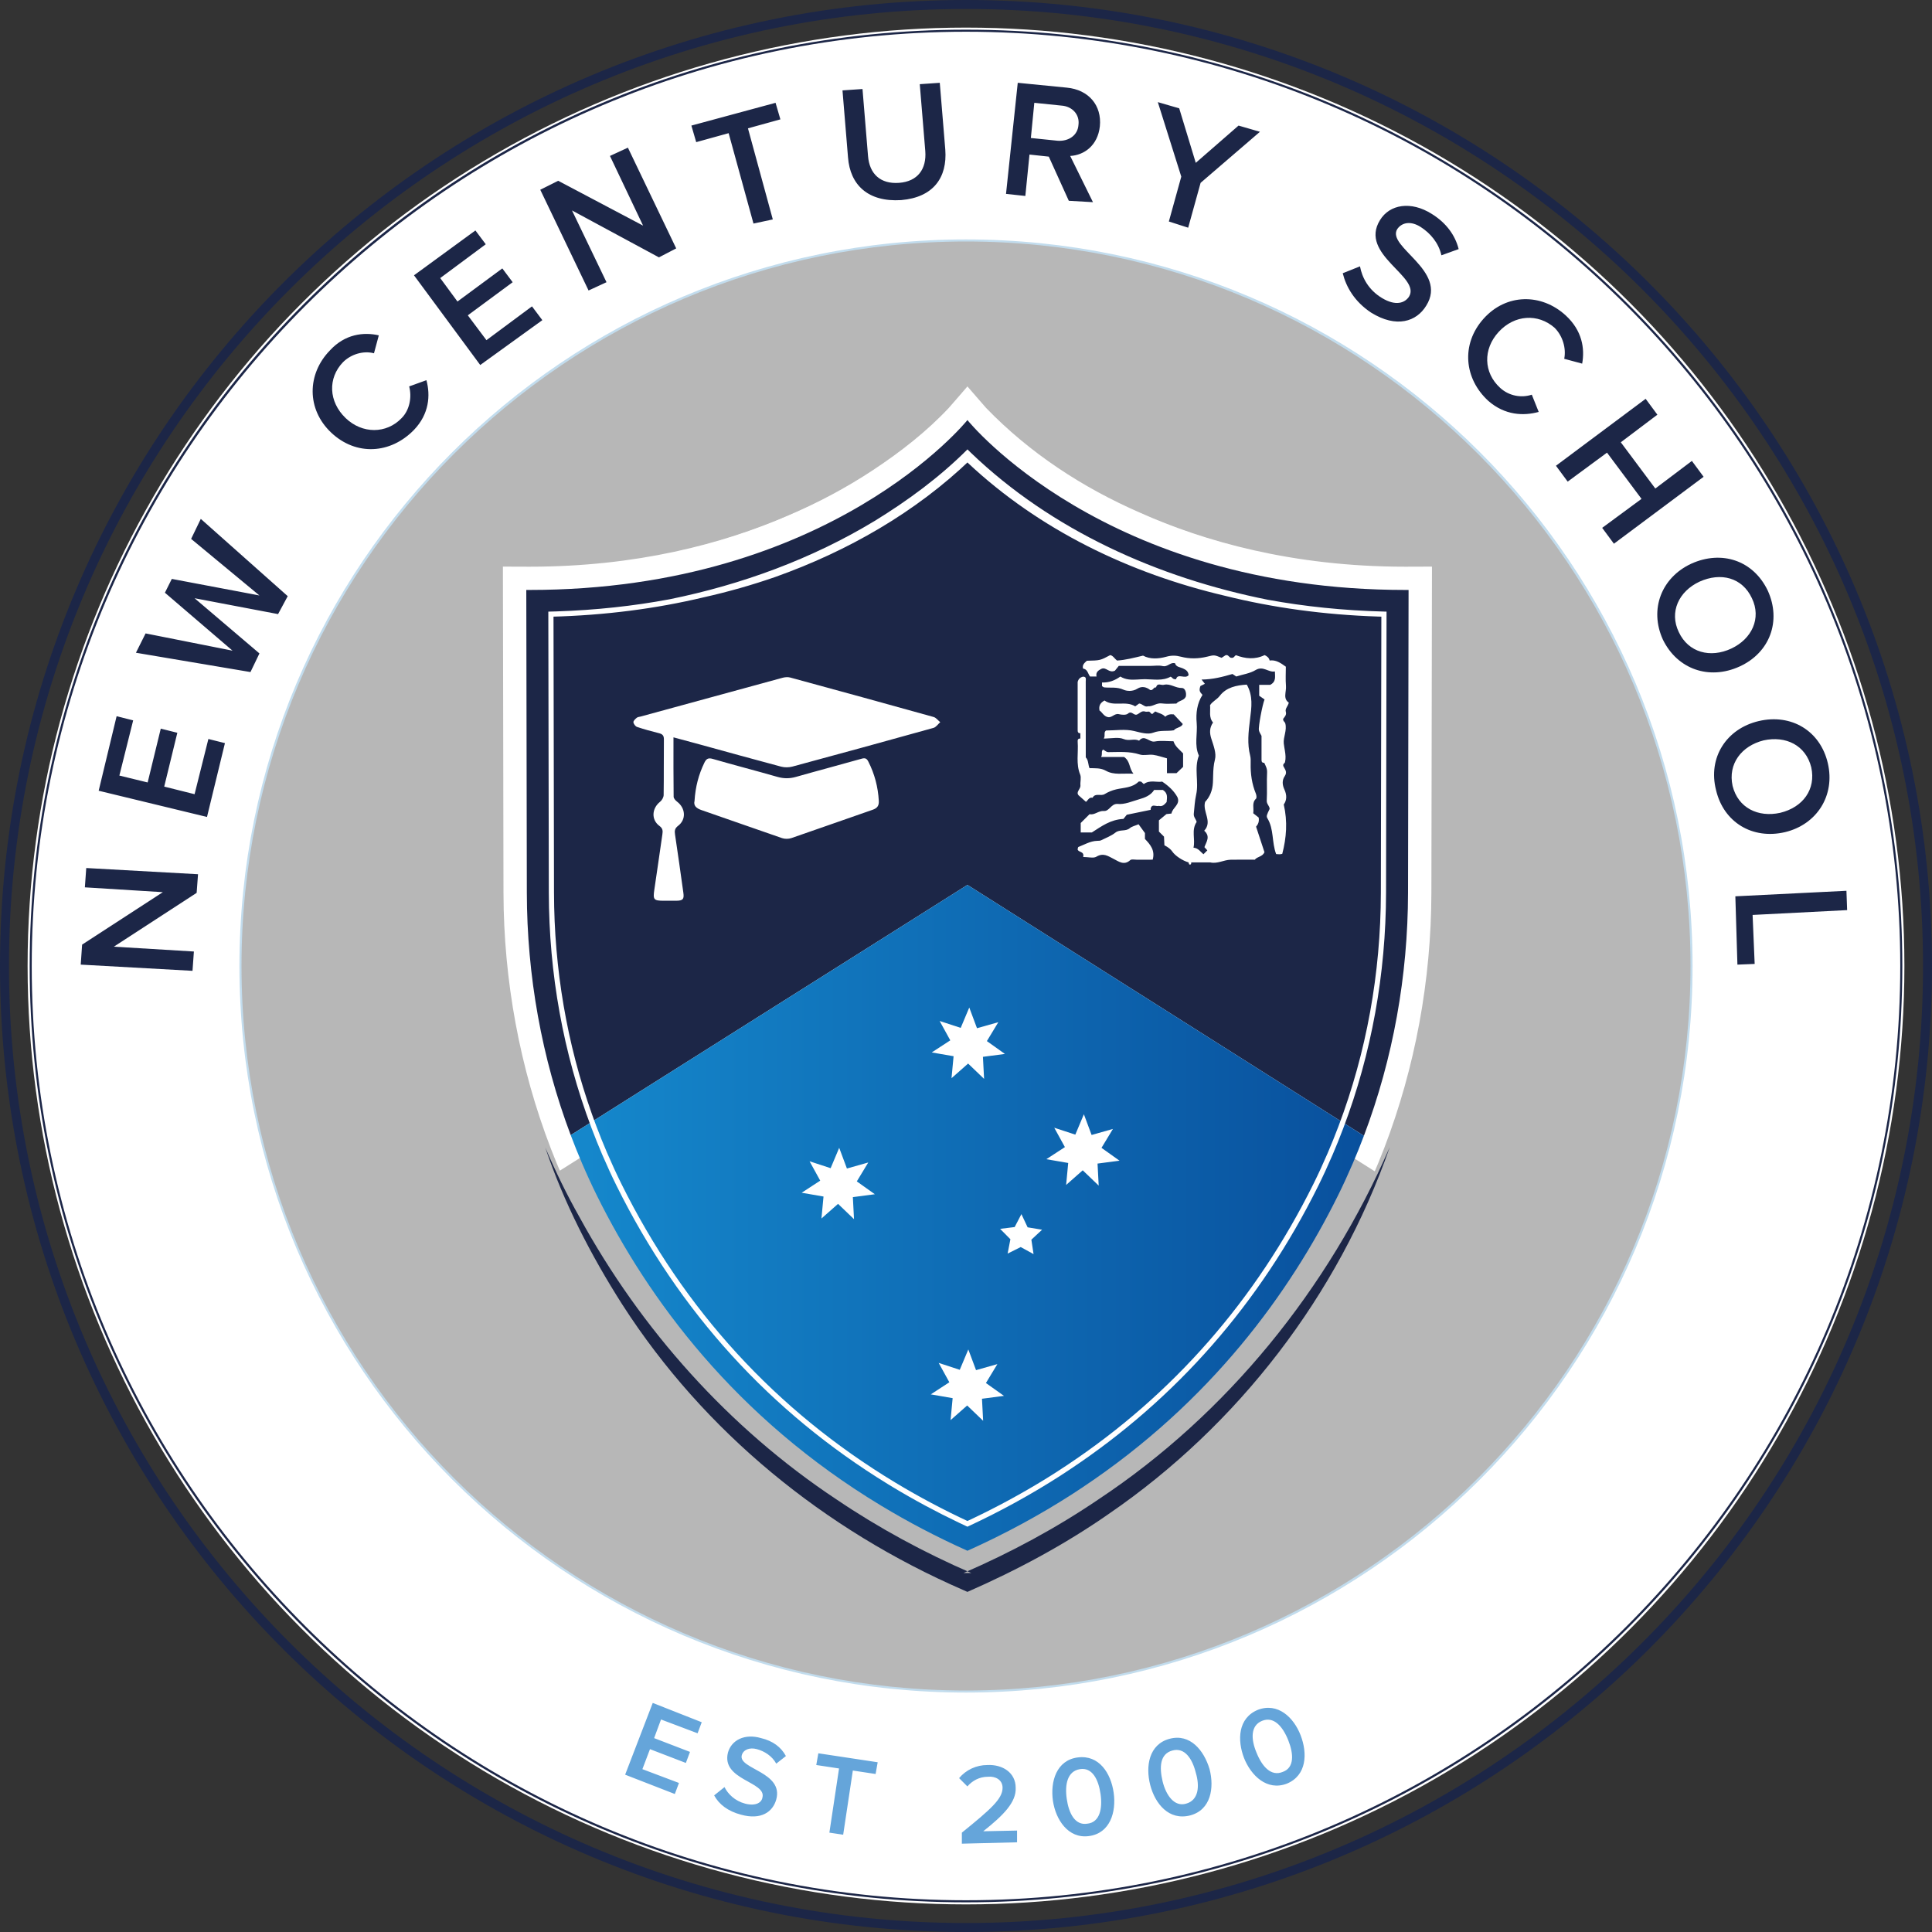<?xml version="1.0" encoding="UTF-8"?>
<svg width="280px" height="280px" viewBox="0 0 280 280" version="1.1" xmlns="http://www.w3.org/2000/svg" xmlns:xlink="http://www.w3.org/1999/xlink">
    <rect x="0" y="0" width="280" height="280" fill="#333333" stroke="none"/>
    <title>Branding / Logos / Primary</title>
    <defs>
        <linearGradient x1="0%" y1="50%" x2="100%" y2="50%" id="linearGradient-1">
            <stop stop-color="#1588CC" offset="0%"></stop>
            <stop stop-color="#09509D" offset="100%"></stop>
        </linearGradient>
    </defs>
    <g id="Branding-/-Logos-/-Primary" stroke="none" stroke-width="1" fill="none" fill-rule="evenodd">
        <g id="Ring-Elements" transform="translate(0, -0)">
            <circle id="Background" fill="#FFFFFF" cx="140" cy="140" r="136"></circle>
            <path d="M140,1.3 C216.5,1.3 278.7,63.5 278.7,140 C278.7,216.5 216.5,278.7 140,278.7 C63.5,278.7 1.3,216.5 1.3,140 C1.3,63.5 63.5,1.3 140,1.3 M140,0 C62.7,0 0,62.7 0,140 C0,217.3 62.7,280 140,280 C217.3,280 280,217.3 280,140 C280,62.7 217.3,0 140,0 L140,0 Z" id="Outer-Ring" fill="#1C2647"></path>
            <path d="M140,4.6 C214.7,4.6 275.4,65.3 275.4,140 C275.4,214.7 214.7,275.4 140,275.4 C65.3,275.4 4.6,214.7 4.6,140 C4.6,65.3 65.3,4.6 140,4.6 M140,4.3 C65,4.3 4.3,65.1 4.3,140 C4.3,214.9 65.1,275.7 140,275.7 C214.9,275.7 275.7,214.9 275.7,140 C275.7,65.1 214.9,4.3 140,4.3 L140,4.3 Z" id="Inner-Ring" fill="#1C2647"></path>
            <circle id="Circle" fill="#B7B7B7" cx="140" cy="140" r="105.2"></circle>
            <path d="M140,35 C197.9,35 245,82.1 245,140 C245,197.9 197.9,245 140,245 C82.1,245 35,197.9 35,140 C35,82.1 82.1,35 140,35 M140,34.7 C81.8,34.7 34.7,81.9 34.7,140 C34.7,198.1 81.9,245.3 140,245.3 C198.1,245.3 245.3,198.2 245.3,140 C245.3,81.8 198.2,34.7 140,34.7 L140,34.7 Z" id="Innermost-Ring" fill="#C2DCED"></path>
            <path d="M90.6,257.2 L94.6,246.8 L101.7,249.6 L101.1,251.2 L95.8,249.2 L94.8,251.9 L100,253.9 L99.4,255.5 L94.2,253.5 L93.1,256.4 L98.4,258.4 L97.8,260 L90.6,257.2 Z M103.5,260.2 L105,259 C105.5,260 106.5,261 108,261.4 C109.6,261.8 110.4,261.2 110.5,260.5 C111.1,258.2 104.5,258 105.5,254 C106,252.2 107.9,251.2 110.3,251.9 C112,252.3 113.2,253.2 113.9,254.5 L112.5,255.6 C111.9,254.5 110.8,253.8 109.7,253.5 C108.6,253.2 107.7,253.6 107.5,254.4 C107,256.4 113.6,256.8 112.5,260.8 C112,262.6 110.3,263.8 107.4,263 C105.5,262.5 104.2,261.5 103.5,260.2 Z M120.2,265.6 L121.6,256.3 L118.3,255.8 L118.6,254.1 L127.2,255.4 L126.9,257.1 L123.6,256.6 L122.2,265.9 L120.2,265.6 Z M139.4,267.2 L139.4,265.6 C143.6,262.2 145.3,260.7 145.3,259.1 C145.3,257.9 144.2,257.4 143.2,257.5 C141.9,257.5 140.9,258.1 140.2,258.9 L139,257.7 C140,256.5 141.5,255.8 143.1,255.8 C145.3,255.7 147.2,256.9 147.2,259.1 C147.3,261.2 145.4,263.1 142.5,265.4 L147.4,265.3 L147.4,267 L139.4,267.2 Z M152.6,261 C152.2,258.2 153.1,255.1 156.2,254.7 C159.3,254.3 161,257 161.4,259.8 C161.8,262.6 160.9,265.7 157.8,266.1 C154.8,266.5 153,263.7 152.6,261 Z M159.5,260 C159.2,257.9 158.3,256.1 156.5,256.4 C154.7,256.7 154.3,258.6 154.6,260.7 C154.9,262.8 155.8,264.6 157.6,264.3 C159.4,264.1 159.8,262.1 159.5,260 Z M166.7,258.7 C166,256 166.5,252.8 169.5,252 C172.5,251.2 174.5,253.7 175.3,256.4 C176,259.1 175.5,262.3 172.5,263.1 C169.4,263.9 167.4,261.4 166.7,258.7 Z M173.3,256.9 C172.8,254.9 171.7,253.2 169.9,253.7 C168.1,254.2 168,256.1 168.5,258.2 C169,260.2 170.2,261.9 171.9,261.4 C173.7,260.9 173.9,258.9 173.3,256.9 Z M180.3,254.8 C179.3,252.2 179.4,249 182.3,247.8 C185.2,246.7 187.5,248.9 188.5,251.5 C189.5,254.1 189.4,257.3 186.5,258.5 C183.6,259.6 181.3,257.3 180.3,254.8 Z M186.7,252.2 C185.9,250.2 184.6,248.7 182.9,249.4 C181.2,250.1 181.3,252.1 182.1,254 C182.9,256 184.2,257.5 185.9,256.8 C187.6,256.2 187.5,254.2 186.7,252.2 Z" id="Est-2000" fill="#65A5DA" fill-rule="nonzero"></path>
            <path d="M28.5,129.4 L16.5,137.2 L28.1,137.9 L27.9,140.7 L11.7,139.8 L11.9,136.9 L23.6,129.3 L12.3,128.6 L12.5,125.8 L28.7,126.7 L28.5,129.4 Z M30,118.4 L14.3,114.6 L16.9,103.8 L19.3,104.4 L17.3,112.4 L21.4,113.4 L23.3,105.6 L25.7,106.2 L23.8,114 L28.2,115.1 L30.2,107.1 L32.6,107.7 L30,118.4 Z M40.3,89 L28.2,86.7 L37.6,94.7 L36.3,97.4 L19.7,94.6 L21.1,91.8 L33.7,94.3 L23.9,85.9 L24.9,83.9 L37.6,86.3 L27.7,78.1 L29.1,75.2 L41.7,86.4 L40.3,89 Z M54.9,48.6 L54.2,51.2 C52.7,50.8 50.9,51.3 49.7,52.5 C47.5,54.8 47.6,58.2 50.1,60.6 C52.5,62.9 56,62.9 58.2,60.6 C59.4,59.4 59.7,57.5 59.3,56 L61.8,55.1 C62.4,57.3 62.2,60 60,62.3 C56.6,65.8 51.6,66.1 48,62.7 C44.4,59.3 44.5,54.2 47.8,50.8 C50,48.4 52.7,48.1 54.9,48.6 Z M68.9,33.4 L70.4,35.4 L63.8,40.3 L66.3,43.7 L72.8,38.9 L74.3,40.9 L67.8,45.7 L70.5,49.3 L77.1,44.4 L78.6,46.4 L69.6,52.9 L60,39.9 L68.9,33.4 Z M91,21.4 L98,36 L95.5,37.3 L82.9,30.5 L87.9,40.9 L85.3,42.1 L78.3,27.5 L80.9,26.2 L93.2,32.7 L88.4,22.6 L91,21.4 Z M109.2,32.4 L105.6,19.3 L100.9,20.6 L100.2,18.2 L112.4,14.9 L113.1,17.3 L108.4,18.6 L112,31.8 L109.2,32.4 Z M122.9,22.8 L122.1,13.1 L125,12.9 L125.8,22.6 C126,25.2 127.6,26.7 130.3,26.5 C133,26.3 134.3,24.5 134.1,21.9 L133.3,12.2 L136.2,12 L137,21.7 C137.3,25.7 135.3,28.6 130.6,29 C125.8,29.3 123.2,26.8 122.9,22.8 Z M154.9,29.1 L152,22.7 L149.2,22.4 L148.6,28.4 L145.8,28.1 L147.5,12 L154.6,12.7 C157.8,13 159.7,15.3 159.4,18.3 C159.1,21.1 157.1,22.5 155.1,22.6 L158.4,29.3 L154.9,29.1 Z M156.3,18.1 C156.5,16.6 155.4,15.4 153.8,15.3 L149.9,14.9 L149.4,20 L153.3,20.4 C154.9,20.5 156.2,19.6 156.3,18.1 Z M169.4,32.1 L171.2,25.6 L167.8,14.8 L170.9,15.7 L173.3,23.6 L179.5,18.2 L182.6,19.1 L174,26.5 L172.2,33 L169.4,32.1 Z M194.6,39.6 L197.1,38.6 C197.4,40.2 198.3,42 200.3,43.2 C202.3,44.4 203.6,43.9 204.2,43 C206,40.1 196.9,36.9 200,31.9 C201.4,29.6 204.5,29.1 207.5,31 C209.6,32.3 210.9,34.1 211.4,36.1 L208.9,37 C208.5,35.2 207.3,33.8 205.9,32.9 C204.5,32 203.2,32.2 202.5,33.2 C200.9,35.8 209.9,39.2 206.7,44.3 C205.3,46.6 202.4,47.6 198.7,45.3 C196.3,43.7 195.1,41.6 194.6,39.6 Z M238.5,57.8 L240.2,60.1 L234.9,64.1 L239.9,70.8 L245.2,66.8 L246.9,69.1 L233.9,78.8 L232.2,76.5 L237.9,72.3 L232.9,65.6 L227.2,69.8 L225.5,67.5 L238.5,57.8 Z M226.9,45.7 C229.3,47.9 229.7,50.5 229.3,52.7 L226.7,52 C227,50.5 226.5,48.7 225.3,47.5 C222.9,45.4 219.5,45.6 217.2,48.1 C214.9,50.6 215,54 217.4,56.2 C218.7,57.4 220.5,57.7 222,57.2 L223,59.7 C220.8,60.3 218.1,60.2 215.7,58.1 C212.2,54.9 211.7,49.9 215,46.2 C218.3,42.5 223.4,42.5 226.9,45.7 Z M245.1,81.7 C249.5,79.7 254.1,81.2 256.2,85.6 C258.2,90 256.5,94.6 252.1,96.6 C247.7,98.6 243.1,97 241,92.7 C239,88.3 240.8,83.7 245.1,81.7 Z M250.9,94 C253.9,92.6 255.3,89.6 253.9,86.7 C252.5,83.7 249.4,82.9 246.3,84.3 C243.3,85.7 241.9,88.7 243.3,91.6 C244.7,94.6 247.9,95.4 250.9,94 Z M254.9,104.5 C259.6,103.4 263.8,105.9 264.9,110.6 C266,115.3 263.3,119.5 258.7,120.6 C254,121.7 249.8,119.2 248.7,114.5 C247.5,109.8 250.2,105.6 254.9,104.5 Z M258,117.8 C261.3,117 263.2,114.4 262.5,111.2 C261.7,108 258.8,106.6 255.6,107.3 C252.4,108.1 250.4,110.7 251.1,113.9 C251.9,117.1 254.8,118.5 258,117.8 Z M251.5,129.9 L267.6,129.1 L267.7,131.9 L254,132.6 L254.3,139.7 L251.8,139.8 L251.5,129.9 Z" id="New-Century-School" fill="#1C2647"></path>
        </g>
        <g id="Emblem" transform="translate(72.1, 54.5)">
            <path d="M68.106,75.824 L9.723,112.649 L8.962,110.627 C4.69,99.281 2.512,87.251 2.491,74.87 L2.41,29.238 L4.646,29.246 C26.717,29.246 42.406,22.746 51.681,17.294 C61.741,11.381 66.648,5.385 66.696,5.325 L68.111,3.677 L69.521,5.326 C69.568,5.385 74.473,11.381 84.532,17.295 C93.806,22.747 109.494,29.246 131.563,29.246 C131.566,29.246 133.806,29.238 133.806,29.238 L133.725,74.87 C133.703,87.288 131.513,99.351 127.218,110.724 L126.454,112.745 L68.106,75.824 Z" id="Fill-Top" fill="#1C2647"></path>
            <path d="M68.108,0.975 L65.427,4.102 L65.39,4.145 L65.354,4.187 L65.319,4.231 C65.278,4.282 60.471,10.121 50.632,15.874 C44.865,19.246 38.518,21.931 31.765,23.858 C23.311,26.27 14.187,27.492 4.646,27.492 L4.188,27.491 L0.644,27.478 L0.65,31.006 L0.729,74.873 C0.751,87.464 2.966,99.701 7.313,111.243 L8.835,115.286 L12.499,112.975 L68.105,77.901 L123.677,113.067 L127.339,115.384 L128.866,111.342 C133.237,99.772 135.465,87.501 135.487,74.873 L135.565,31.006 L135.571,27.477 L132.027,27.491 L131.569,27.492 C90.066,27.492 71.084,4.463 70.897,4.231 L70.862,4.187 L70.826,4.145 L70.788,4.102 L68.108,0.975 Z M68.108,6.378 L68.145,6.422 C68.145,6.422 87.892,31 131.569,31 C131.724,31 131.886,31 132.041,31 L131.963,74.866 C131.942,86.921 129.811,98.874 125.568,110.107 L68.108,73.746 L10.612,110.012 C6.393,98.807 4.274,86.887 4.253,74.866 L4.174,31 C4.333,31 4.489,31 4.646,31 C48.318,31 68.07,6.422 68.07,6.422 L68.108,6.378 Z" id="Inner-Frame-Top" fill="#FFFFFF"></path>
            <path d="M68.108,-1.42108547e-14 L68.702,0.692 L70.056,2.266 L71.259,3.666 C71.966,4.455 72.692,5.225 73.455,5.964 C73.692,6.189 73.948,6.431 74.224,6.685 C74.419,6.861 74.615,7.035 74.814,7.205 C82.714,14.151 92.13,19.158 102.136,22.409 C110.128,24.972 119.951,26.852 131.566,26.852 L131.566,26.852 L133.638,26.845 L135.428,26.838 L136.215,26.835 L136.214,27.619 L136.211,29.402 L136.131,74.874 C136.108,87.58 133.731,100.462 129.257,112.128 C128.145,115.029 126.89,117.894 125.527,120.643 C116.531,138.783 103.567,153.566 86.992,164.584 L86.992,164.584 L85.538,165.539 C80.604,168.71 75.315,171.568 69.819,174.031 L69.819,174.031 L69.161,174.327 L68.429,174.655 L68.107,174.799 L67.786,174.655 L67.054,174.327 L66.398,174.032 C62.009,172.065 57.73,169.836 53.688,167.408 L53.688,167.408 L53.503,167.298 C34.876,156.068 20.471,140.371 10.689,120.643 C9.346,117.936 8.109,115.117 7.01,112.263 C2.503,100.558 0.108,87.63 0.086,74.874 L0.086,74.874 L0.005,29.402 L0.002,27.619 L0,26.835 L0.788,26.838 L2.578,26.845 L4.64,26.852 C15.366,26.852 24.614,25.258 32.42,22.909 C43.03,19.691 52.99,14.563 61.395,7.195 L61.934,6.722 C62.266,6.419 62.57,6.134 62.845,5.87 L63.07,5.652 C63.749,4.981 64.399,4.285 65.035,3.575 L66.16,2.266 L67.513,0.692 L68.108,-1.42108547e-14 Z M68.108,1.503 L68.479,1.073 C67.456,2.255 66.46,3.425 65.412,4.612 C62.183,8.056 58.44,10.966 54.517,13.568 C50.575,16.181 46.41,18.391 42.087,20.222 C32.602,24.336 20.159,27.631 4.64,27.631 L4.64,27.631 L2.575,27.624 L0.785,27.618 L0.788,29.4 L0.869,74.873 C0.891,87.658 3.25,100.323 7.741,111.984 C8.833,114.818 10.05,117.595 11.391,120.297 C21.106,139.89 35.411,155.479 53.908,166.631 L53.908,166.631 L54.088,166.738 C58.105,169.15 62.358,171.367 66.719,173.321 L66.719,173.321 L67.376,173.616 L68.108,173.944 L68.839,173.616 L69.497,173.321 C74.957,170.873 80.212,168.034 85.113,164.884 L85.113,164.884 L86.56,163.934 C103.02,152.993 115.89,138.313 124.825,120.298 C126.187,117.552 127.422,114.732 128.526,111.85 C132.983,100.226 135.325,87.609 135.347,74.873 L135.347,74.873 L135.428,29.4 L135.431,27.618 L133.641,27.624 L131.569,27.631 C115.193,27.631 102.346,23.922 93.135,19.808 C84.809,16.179 77.132,11.166 70.804,4.612 C70.106,3.82 69.43,3.036 68.754,2.252 L68.108,1.503 Z" id="Outer-Frame" fill="#B7B7B7"></path>
            <path d="M10.612,110.012 C11.127,111.377 11.669,112.733 12.246,114.076 L12.246,114.076 C12.93,115.669 13.653,117.248 14.425,118.806 L14.425,118.806 C21.801,133.681 34.378,150.918 55.655,163.744 L55.655,163.744 L55.655,163.746 L55.658,163.745 C59.515,166.072 63.657,168.253 68.108,170.249 L68.108,170.249 C73.619,167.779 78.655,165.024 83.265,162.062 L83.265,162.062 L84.689,161.126 C103.483,148.633 114.905,132.691 121.791,118.806 L121.791,118.806 C122.553,117.267 123.267,115.708 123.944,114.136 L123.944,114.136 C124.517,112.804 125.057,111.46 125.568,110.107 L125.568,110.107 L68.108,73.746 L10.612,110.012 Z" id="Fill-Bottom" fill="url(#linearGradient-1)"></path>
            <path d="M67.133,94.468 L68.374,91.517 L69.493,94.517 L72.584,93.643 L70.926,96.383 L73.539,98.245 L70.354,98.663 L70.521,101.858 L68.206,99.638 L65.801,101.761 L66.101,98.576 L62.935,98.027 L65.623,96.275 L64.08,93.469 L67.133,94.468 Z M83.743,109.939 L84.985,106.988 L86.103,109.988 L89.195,109.114 L87.537,111.854 L90.15,113.716 L86.964,114.134 L87.132,117.329 L84.817,115.109 L82.412,117.232 L82.712,114.047 L79.545,113.499 L82.234,111.746 L80.691,108.94 L83.743,109.939 Z M48.282,114.801 L49.523,111.851 L50.642,114.85 L53.734,113.976 L52.075,116.716 L54.689,118.578 L51.503,118.996 L51.67,122.192 L49.356,119.972 L46.951,122.094 L47.25,118.91 L44.084,118.361 L46.773,116.608 L45.229,113.802 L48.282,114.801 Z M66.995,144.023 L68.236,141.072 L69.355,144.071 L72.447,143.197 L70.788,145.938 L73.402,147.799 L70.216,148.217 L70.384,151.413 L68.069,149.193 L65.664,151.315 L65.964,148.131 L62.797,147.582 L65.486,145.829 L63.942,143.023 L66.995,144.023 Z M74.952,123.334 L75.931,121.458 L76.831,123.372 L78.927,123.72 L77.375,125.164 L77.691,127.255 L75.832,126.233 L73.932,127.178 L74.335,125.102 L72.844,123.595 L74.952,123.334 Z" id="Southern-Cross" fill="#FFFFFF"></path>
            <path d="M105.514,40.463 C105.715,40.396 105.839,40.473 105.949,40.575 L106.077,40.701 C106.163,40.782 106.256,40.848 106.387,40.837 C106.696,40.89 106.803,40.6 107.005,40.451 C108.39,40.975 109.781,41.119 111.177,40.442 C111.526,40.602 111.817,40.818 111.904,41.226 C112.788,41.103 113.458,41.545 114.255,42.122 C114.255,42.998 114.194,43.96 114.273,44.908 C114.292,45.134 114.269,45.367 114.239,45.599 L114.203,45.876 C114.136,46.427 114.123,46.952 114.682,47.334 C114.552,47.887 114.11,48.183 114.254,48.677 C114.379,49.106 114.091,49.385 113.872,49.669 C113.8,49.985 114.112,50.123 114.17,50.333 C114.451,51.335 113.86,52.336 113.954,53.246 C113.973,53.427 114,53.607 114.03,53.787 L114.121,54.326 C114.209,54.866 114.265,55.408 114.131,55.965 C114.092,56.128 113.8,56.189 113.89,56.527 C114.062,56.928 114.532,57.355 114.104,57.968 C113.668,58.593 113.747,59.279 114.05,59.933 C114.423,60.74 114.393,61.494 113.951,62.092 C114.523,64.573 114.342,66.912 113.736,69.244 C113.616,69.267 113.495,69.307 113.374,69.308 C113.188,69.31 113.001,69.286 112.847,69.275 C112.198,67.581 112.549,65.691 111.587,64.101 C111.392,63.78 111.503,63.569 111.905,62.737 C111.9,62.296 111.458,62.047 111.486,61.535 C111.563,60.175 111.464,58.806 111.536,57.447 C111.565,56.891 111.328,56.494 111.121,56.049 C110.767,56.075 110.729,55.843 110.729,55.577 L110.729,55.577 L110.729,52.149 C110.598,51.877 110.407,51.619 110.35,51.333 C110.25,50.824 110.862,47.606 111.169,46.869 C110.89,46.677 110.572,46.457 110.393,46.333 L110.393,46.333 L110.393,44.753 L111.991,44.753 C112.882,44.276 112.676,43.59 112.669,42.812 C111.726,42.995 110.984,41.938 109.86,42.616 C109.056,43.1 108.041,43.235 107.066,43.543 C106.919,43.446 106.715,43.311 106.517,43.18 C105.095,43.596 103.67,43.97 102.039,43.986 C102.235,44.239 102.334,44.366 102.52,44.604 L102.52,44.604 L102.33,44.697 C102.081,44.82 101.863,44.927 101.875,44.922 C101.575,45.712 101.924,45.878 102.173,46.206 C101.398,47.423 101.198,48.827 101.332,50.277 C101.477,51.853 100.954,53.475 101.653,55.012 C100.927,56.862 101.67,58.823 101.259,60.654 C101.049,61.594 101.013,62.5 100.914,63.427 C100.86,63.932 101.244,64.214 101.325,64.628 C100.52,65.806 101.164,67.124 100.869,68.35 C101.586,68.416 101.881,68.958 102.313,69.304 C102.497,69.12 102.682,68.936 102.877,68.742 C102.754,68.606 102.63,68.471 102.454,68.277 C102.708,67.538 103.38,66.736 102.422,65.894 C103.671,64.551 102.15,63.165 102.551,61.723 C103.25,60.984 103.622,60.042 103.682,58.952 C103.689,58.827 103.694,58.703 103.698,58.579 L103.719,57.836 C103.739,57.093 103.776,56.349 103.979,55.583 C104.22,54.676 103.765,53.532 103.451,52.546 C103.182,51.701 103.185,50.974 103.703,50.211 C103.058,49.465 103.351,48.547 103.272,47.699 C103.636,47.134 104.256,46.896 104.672,46.354 C105.63,45.103 107.112,44.81 108.593,44.72 C109.527,46.342 109.278,48.047 109.078,49.633 C108.821,51.66 108.645,53.301 109.083,55.008 C109.175,55.371 109.165,55.767 109.156,56.147 C109.124,57.652 109.331,59.111 109.907,60.514 C109.999,60.737 110.05,61.141 109.926,61.258 C109.292,61.855 109.651,62.592 109.529,63.364 C109.788,63.568 110.092,63.807 110.315,63.983 C110.416,64.574 110.238,64.959 109.94,65.309 C110.354,66.569 110.768,67.83 111.157,69.011 C110.854,69.686 110.126,69.624 109.753,70.093 C108.596,70.093 107.423,70.073 106.252,70.099 C105.251,70.12 104.323,70.732 103.283,70.482 L103.283,70.482 L100.541,70.482 C100.554,70.672 100.516,70.845 100.281,70.792 C100.217,70.778 100.191,70.591 100.149,70.482 C99.281,70.237 98.203,69.517 97.798,68.91 C97.582,68.587 97.214,68.291 96.655,68.005 C96.636,67.598 96.616,67.161 96.597,66.752 C96.34,66.496 96.11,66.267 95.859,66.017 L95.859,66.017 L95.859,64.388 C96.135,64.16 96.482,63.873 96.949,63.485 C96.966,63.483 96.987,63.481 97.012,63.478 L97.191,63.458 C97.332,63.442 97.506,63.423 97.679,63.403 C97.816,62.533 99.03,62.095 98.531,61.011 C98.04,60.135 97.304,59.43 96.334,58.778 C95.545,58.921 94.558,58.481 93.665,59.129 C93.559,59.033 93.423,58.909 93.282,58.781 C93.159,58.781 92.972,58.725 92.907,58.789 C92.007,59.68 90.761,59.643 89.66,59.901 C89.037,60.047 88.488,60.286 87.988,60.59 C87.43,60.929 86.643,60.372 86.246,61.113 C85.783,61.024 85.607,61.381 85.422,61.586 C85.376,61.637 85.33,61.681 85.278,61.703 C84.923,61.389 84.569,61.073 84.215,60.759 C83.784,60.256 84.536,59.888 84.484,59.3 C84.473,59.171 84.476,59.038 84.485,58.904 L84.517,58.501 C84.536,58.235 84.538,57.978 84.447,57.755 C83.811,56.206 84.203,54.609 84.086,53.04 C84.067,52.778 84.088,52.508 84.474,52.538 L84.474,52.538 L84.474,51.759 C84.105,51.786 84.083,51.537 84.083,51.271 L84.083,51.271 L84.082,44.347 C84.178,43.921 84.439,43.661 84.866,43.566 C85.392,43.569 85.252,43.968 85.253,44.249 C85.263,46.102 85.258,47.955 85.258,49.808 L85.258,49.808 L85.258,55.269 C85.327,55.337 85.378,55.412 85.422,55.49 C85.651,55.889 85.612,56.388 85.801,56.826 C86.613,56.848 87.418,56.776 88.181,57.206 C89.346,57.861 90.622,57.551 92.173,57.631 C91.485,56.798 91.751,55.87 90.812,55.204 L90.812,55.204 L87.484,55.204 C87.533,55.116 87.557,55.032 87.573,54.951 C87.633,54.633 87.506,54.362 87.756,54.142 C88.031,54.228 88.182,54.507 88.543,54.505 C90.061,54.499 91.581,54.361 93.083,54.848 C93.672,55.038 94.385,54.813 95.024,54.897 C95.681,54.985 96.318,55.219 97.024,55.405 L97.024,55.405 L97.024,57.551 L98.41,57.551 C98.715,57.26 99.044,56.947 99.363,56.643 L99.363,56.643 L99.363,54.687 C98.851,54.135 98.205,53.694 97.971,52.928 C97.062,52.928 96.126,52.8 95.245,52.966 C94.446,53.117 93.773,51.895 92.986,52.843 C92.282,52.488 91.537,52.944 90.742,52.608 C90.035,52.309 89.117,52.503 88.102,52.533 C88.024,52.535 87.946,52.538 87.867,52.538 C87.947,52.406 87.973,52.28 87.982,52.158 C88.005,51.857 87.91,51.593 88.195,51.369 C89.564,51.368 90.99,51.13 92.28,51.447 C93.231,51.681 94.255,51.987 95.04,51.684 C96.063,51.289 97.042,51.507 98.022,51.339 C98.374,50.894 99.103,50.965 99.317,50.431 C98.864,49.947 98.423,49.474 98.012,49.036 C97.51,48.971 97.107,49.059 96.777,49.377 C96.385,48.927 95.808,48.864 95.324,48.607 C95.16,48.749 95.018,48.874 94.897,48.979 C94.632,48.958 94.596,48.559 94.271,48.638 C94.222,48.638 94.171,48.642 94.12,48.646 C94.036,48.654 93.954,48.657 93.882,48.631 C93.365,48.442 93.065,48.897 92.682,49.053 C92.197,49.249 91.929,48.438 91.37,48.923 C91.104,49.154 90.481,49.107 90.064,49.004 C89.416,48.846 89.06,49.562 88.451,49.427 C87.838,49.289 87.627,48.696 87.248,48.473 C87.114,47.745 87.384,47.355 87.972,47.02 C89.286,47.973 91.023,46.991 92.426,47.87 C92.64,47.714 92.837,47.571 92.991,47.46 C93.44,47.495 93.703,47.921 94.108,47.891 C94.16,47.887 94.213,47.878 94.271,47.858 C94.973,47.92 95.524,47.342 96.265,47.446 C96.967,47.544 97.693,47.467 98.39,47.467 C98.766,46.995 99.496,47.059 99.755,46.463 C99.893,45.897 99.637,45.194 99.194,45.209 C98.272,45.238 97.533,44.542 96.622,44.737 C96.236,44.885 95.63,44.375 95.446,45.126 C95.072,45.041 95.021,45.622 94.596,45.502 C94.045,45.067 93.384,44.898 92.738,45.309 C92.064,45.737 91.222,45.684 90.713,45.452 C89.766,45.021 88.852,45.218 87.929,45.12 C87.82,45.108 87.721,45.002 87.614,44.937 L87.614,44.937 L87.614,44.413 L87.614,44.413 L87.684,44.413 C88.636,44.44 89.504,44.102 90.269,43.55 C91.057,44.039 91.889,44.032 92.715,43.984 L93.165,43.956 C93.389,43.942 93.612,43.932 93.833,43.933 C95.079,43.942 96.374,44.226 97.555,43.57 C97.794,43.652 97.859,44 98.346,43.934 C98.574,43 99.67,43.988 100.164,43.342 C100.093,42.749 99.763,42.57 99.321,42.363 C98.932,42.18 98.344,42.185 98.19,41.616 C98.139,41.601 98.09,41.595 98.042,41.591 C97.459,41.543 97.057,42.197 96.395,42.033 C95.844,41.897 95.232,42.006 94.647,42.006 L94.647,42.006 L90.044,42.006 C89.855,42.241 89.613,42.541 89.485,42.699 C88.621,43.107 88.216,42.111 87.521,42.432 C87.078,42.649 86.669,42.935 86.82,43.547 L86.82,43.547 L85.878,43.547 C85.691,43.319 85.607,42.985 85.422,42.732 C85.3,42.566 85.136,42.435 84.866,42.396 C84.712,41.855 85.08,41.565 85.42,41.261 L85.42,41.261 C87.355,41.216 87.356,41.216 88.797,40.445 C89.22,40.516 89.381,40.915 89.796,41.23 C90.977,41.163 92.209,40.84 93.558,40.518 C94.556,41.062 95.777,40.996 96.923,40.68 C97.688,40.468 98.299,40.477 99.064,40.679 C100.291,41.003 101.596,40.976 102.85,40.669 C103.857,40.423 103.847,40.383 104.94,40.836 C105.145,40.703 105.35,40.57 105.514,40.463 Z M92.91,64.961 C93.15,65.291 93.415,65.654 93.834,66.23 L93.834,66.23 L93.834,67.088 C94.607,67.893 95.335,68.749 94.956,70.092 C94.181,70.092 93.412,70.089 92.643,70.095 C92.323,70.097 91.883,69.989 91.704,70.155 C90.817,70.973 90.025,70.35 89.308,69.985 C88.477,69.562 87.805,69.059 86.795,69.66 C86.467,69.855 85.976,69.779 85.422,69.73 C85.246,69.715 85.066,69.702 84.881,69.702 C84.992,69.256 84.794,69.101 84.565,68.988 L84.411,68.916 C84.258,68.844 84.12,68.766 84.077,68.608 C84.115,68.472 84.117,68.278 84.185,68.251 C84.602,68.089 85.007,67.891 85.422,67.722 C85.903,67.526 86.396,67.369 86.937,67.359 C87.122,67.355 87.329,67.356 87.487,67.278 C88.19,66.931 88.95,66.645 89.552,66.168 C90.194,65.66 91.027,66.045 91.643,65.523 C91.948,65.264 92.402,65.177 92.91,64.961 Z M96.439,59.989 C97.186,60.456 97.034,61.113 96.976,61.743 C96.672,62.081 96.38,62.442 95.838,62.291 C95.725,62.334 95.592,62.321 95.457,62.3 L95.294,62.273 C95.025,62.233 94.771,62.239 94.662,62.681 C94.662,62.746 94.674,62.865 94.661,62.867 C93.579,63.096 92.495,63.317 91.2,63.581 C91.1,63.706 90.86,64.007 90.719,64.183 C88.853,64.275 87.571,65.23 86.141,66.144 L86.141,66.144 L84.525,66.144 L84.525,64.776 C84.809,64.493 85.103,64.2 85.422,63.884 C85.548,63.757 85.678,63.629 85.814,63.493 C86.526,63.673 87.078,62.977 87.89,63.034 C88.665,63.088 88.931,61.987 89.818,62.01 C90.908,62.128 91.967,61.626 93.02,61.329 C93.806,61.108 94.674,60.776 95.166,59.989 L95.166,59.989 Z" id="Seal" fill="#FFFFFF"></path>
            <path d="M29.56,62.902 C33.461,64.239 37.342,65.634 41.243,66.967 C41.651,67.107 42.191,67.099 42.601,66.959 C46.53,65.613 50.44,64.213 54.366,62.86 C55.04,62.628 55.304,62.27 55.263,61.561 C55.149,59.555 54.656,57.662 53.741,55.868 C53.511,55.417 53.281,55.313 52.771,55.458 C49.602,56.357 46.416,57.192 43.249,58.095 C42.326,58.358 41.471,58.35 40.549,58.085 C37.44,57.193 34.306,56.387 31.2,55.488 C30.527,55.292 30.256,55.477 29.981,56.044 C29.157,57.745 28.683,59.528 28.556,61.577 C28.391,62.241 28.784,62.635 29.56,62.902 M29.421,53.419 C33.314,54.486 37.201,55.573 41.103,56.607 C41.617,56.743 42.232,56.736 42.746,56.597 C49.568,54.757 56.381,52.89 63.187,50.992 C63.561,50.887 63.842,50.448 64.166,50.165 C63.848,49.908 63.569,49.513 63.207,49.412 C56.289,47.481 49.362,45.579 42.43,43.694 C42.081,43.599 41.657,43.636 41.301,43.732 C34.454,45.591 27.613,47.468 20.769,49.341 C20.569,49.396 20.327,49.405 20.181,49.526 C19.971,49.699 19.679,49.971 19.7,50.173 C19.725,50.423 19.991,50.774 20.23,50.854 C21.27,51.203 22.332,51.489 23.397,51.758 C23.898,51.884 24.123,52.09 24.117,52.654 C24.087,55.345 24.123,58.036 24.081,60.726 C24.076,61.059 23.831,61.486 23.561,61.7 C22.366,62.648 22.252,64.302 23.469,65.198 C23.967,65.565 23.969,65.921 23.9,66.397 C23.513,69.058 23.138,71.722 22.739,74.381 C22.513,75.89 22.622,76.041 24.116,76.043 C24.711,76.043 25.305,76.048 25.899,76.042 C26.87,76.031 27.068,75.826 26.937,74.881 C26.547,72.071 26.151,69.261 25.732,66.455 C25.653,65.924 25.673,65.564 26.178,65.181 C27.378,64.269 27.258,62.62 26.037,61.691 C25.809,61.517 25.531,61.217 25.528,60.972 C25.492,58.166 25.506,55.361 25.506,52.362 C26.915,52.742 28.169,53.075 29.421,53.419" id="Hat" fill="#FFFFFF"></path>
            <path d="M68.111,10.628 C68.111,10.628 68.59,11.099 68.59,11.099 C80.318,22.37 95.753,29.251 111.633,32.419 C116.962,33.395 122.577,33.98 128.483,34.133 L128.483,34.133 L128.849,34.142 L128.776,74.861 C128.755,86.688 126.672,98.171 122.586,108.989 C122.082,110.323 121.553,111.634 121.015,112.886 C120.322,114.497 119.641,115.974 118.933,117.402 C110.519,134.371 98.401,148.197 82.933,158.478 L82.933,158.478 L81.536,159.396 C77.353,162.084 72.896,164.533 68.267,166.686 L68.267,166.686 L68.108,166.76 L66.951,166.216 C63.632,164.633 60.399,162.894 57.308,161.032 L57.308,161.032 L56.592,160.597 C39.534,150.137 26.311,135.607 17.283,117.401 C16.574,115.973 15.866,114.435 15.176,112.829 C14.643,111.588 14.112,110.266 13.596,108.898 C9.532,98.105 7.46,86.653 7.439,74.861 L7.439,74.861 L7.367,34.142 L8.528,34.11 C14.271,33.923 19.737,33.325 24.931,32.354 C35.399,30.229 45.551,26.51 54.672,20.992 C59.494,18.03 64.111,14.632 68.111,10.628 Z M68.11,12.526 L68.59,12.072 C60.593,19.768 50.726,25.389 40.293,29.107 C36.89,30.291 33.409,31.278 29.88,32.068 C23.008,33.706 15.636,34.676 7.753,34.88 L8.118,34.868 L8.19,74.86 C8.21,85.95 10.057,96.736 13.682,106.949 L14.027,107.905 L14.299,108.636 C14.811,109.993 15.338,111.305 15.866,112.535 C16.551,114.129 17.254,115.654 17.956,117.07 C27.028,135.365 40.362,149.918 57.592,160.329 L57.592,160.329 L57.697,160.392 C61.073,162.427 64.622,164.313 68.267,166.009 L68.107,165.933 L68.866,165.577 C72.435,163.878 75.895,162.004 79.197,159.98 L80.291,159.301 L81.125,158.77 L82.517,157.855 C97.874,147.648 109.904,133.923 118.26,117.071 C118.961,115.656 119.637,114.19 120.325,112.592 C120.859,111.35 121.383,110.049 121.883,108.726 C125.938,97.992 128.004,86.598 128.025,74.86 L128.025,74.86 L128.097,34.869 L127.664,34.857 C119.737,34.599 112.331,33.563 105.436,31.848 C91.607,28.604 78.538,22.315 68.152,12.566 L68.11,12.526 Z" id="Inner-Frame" fill="#FFFFFF"></path>
            <path d="M129.309,111.761 C121.848,133.18 107.34,152.06 88.578,164.915 C82.176,169.378 75.232,173.087 68.107,176.208 L67.544,175.958 C47.391,167.204 29.974,153.048 18.086,134.559 C13.538,127.426 9.623,119.81 6.922,111.799 C8.394,115.245 10.033,118.616 11.876,121.878 C20.797,138.19 33.56,152.481 49.103,162.791 C55.27,166.961 61.827,170.505 68.67,173.473 C68.67,173.473 67.545,173.472 67.545,173.472 C74.402,170.494 80.961,166.97 87.121,162.786 C105.827,150.375 120.404,132.25 129.309,111.761" id="Outer-Frame-Bottom" fill="#1C2647"></path>
        </g>
    </g>
</svg>